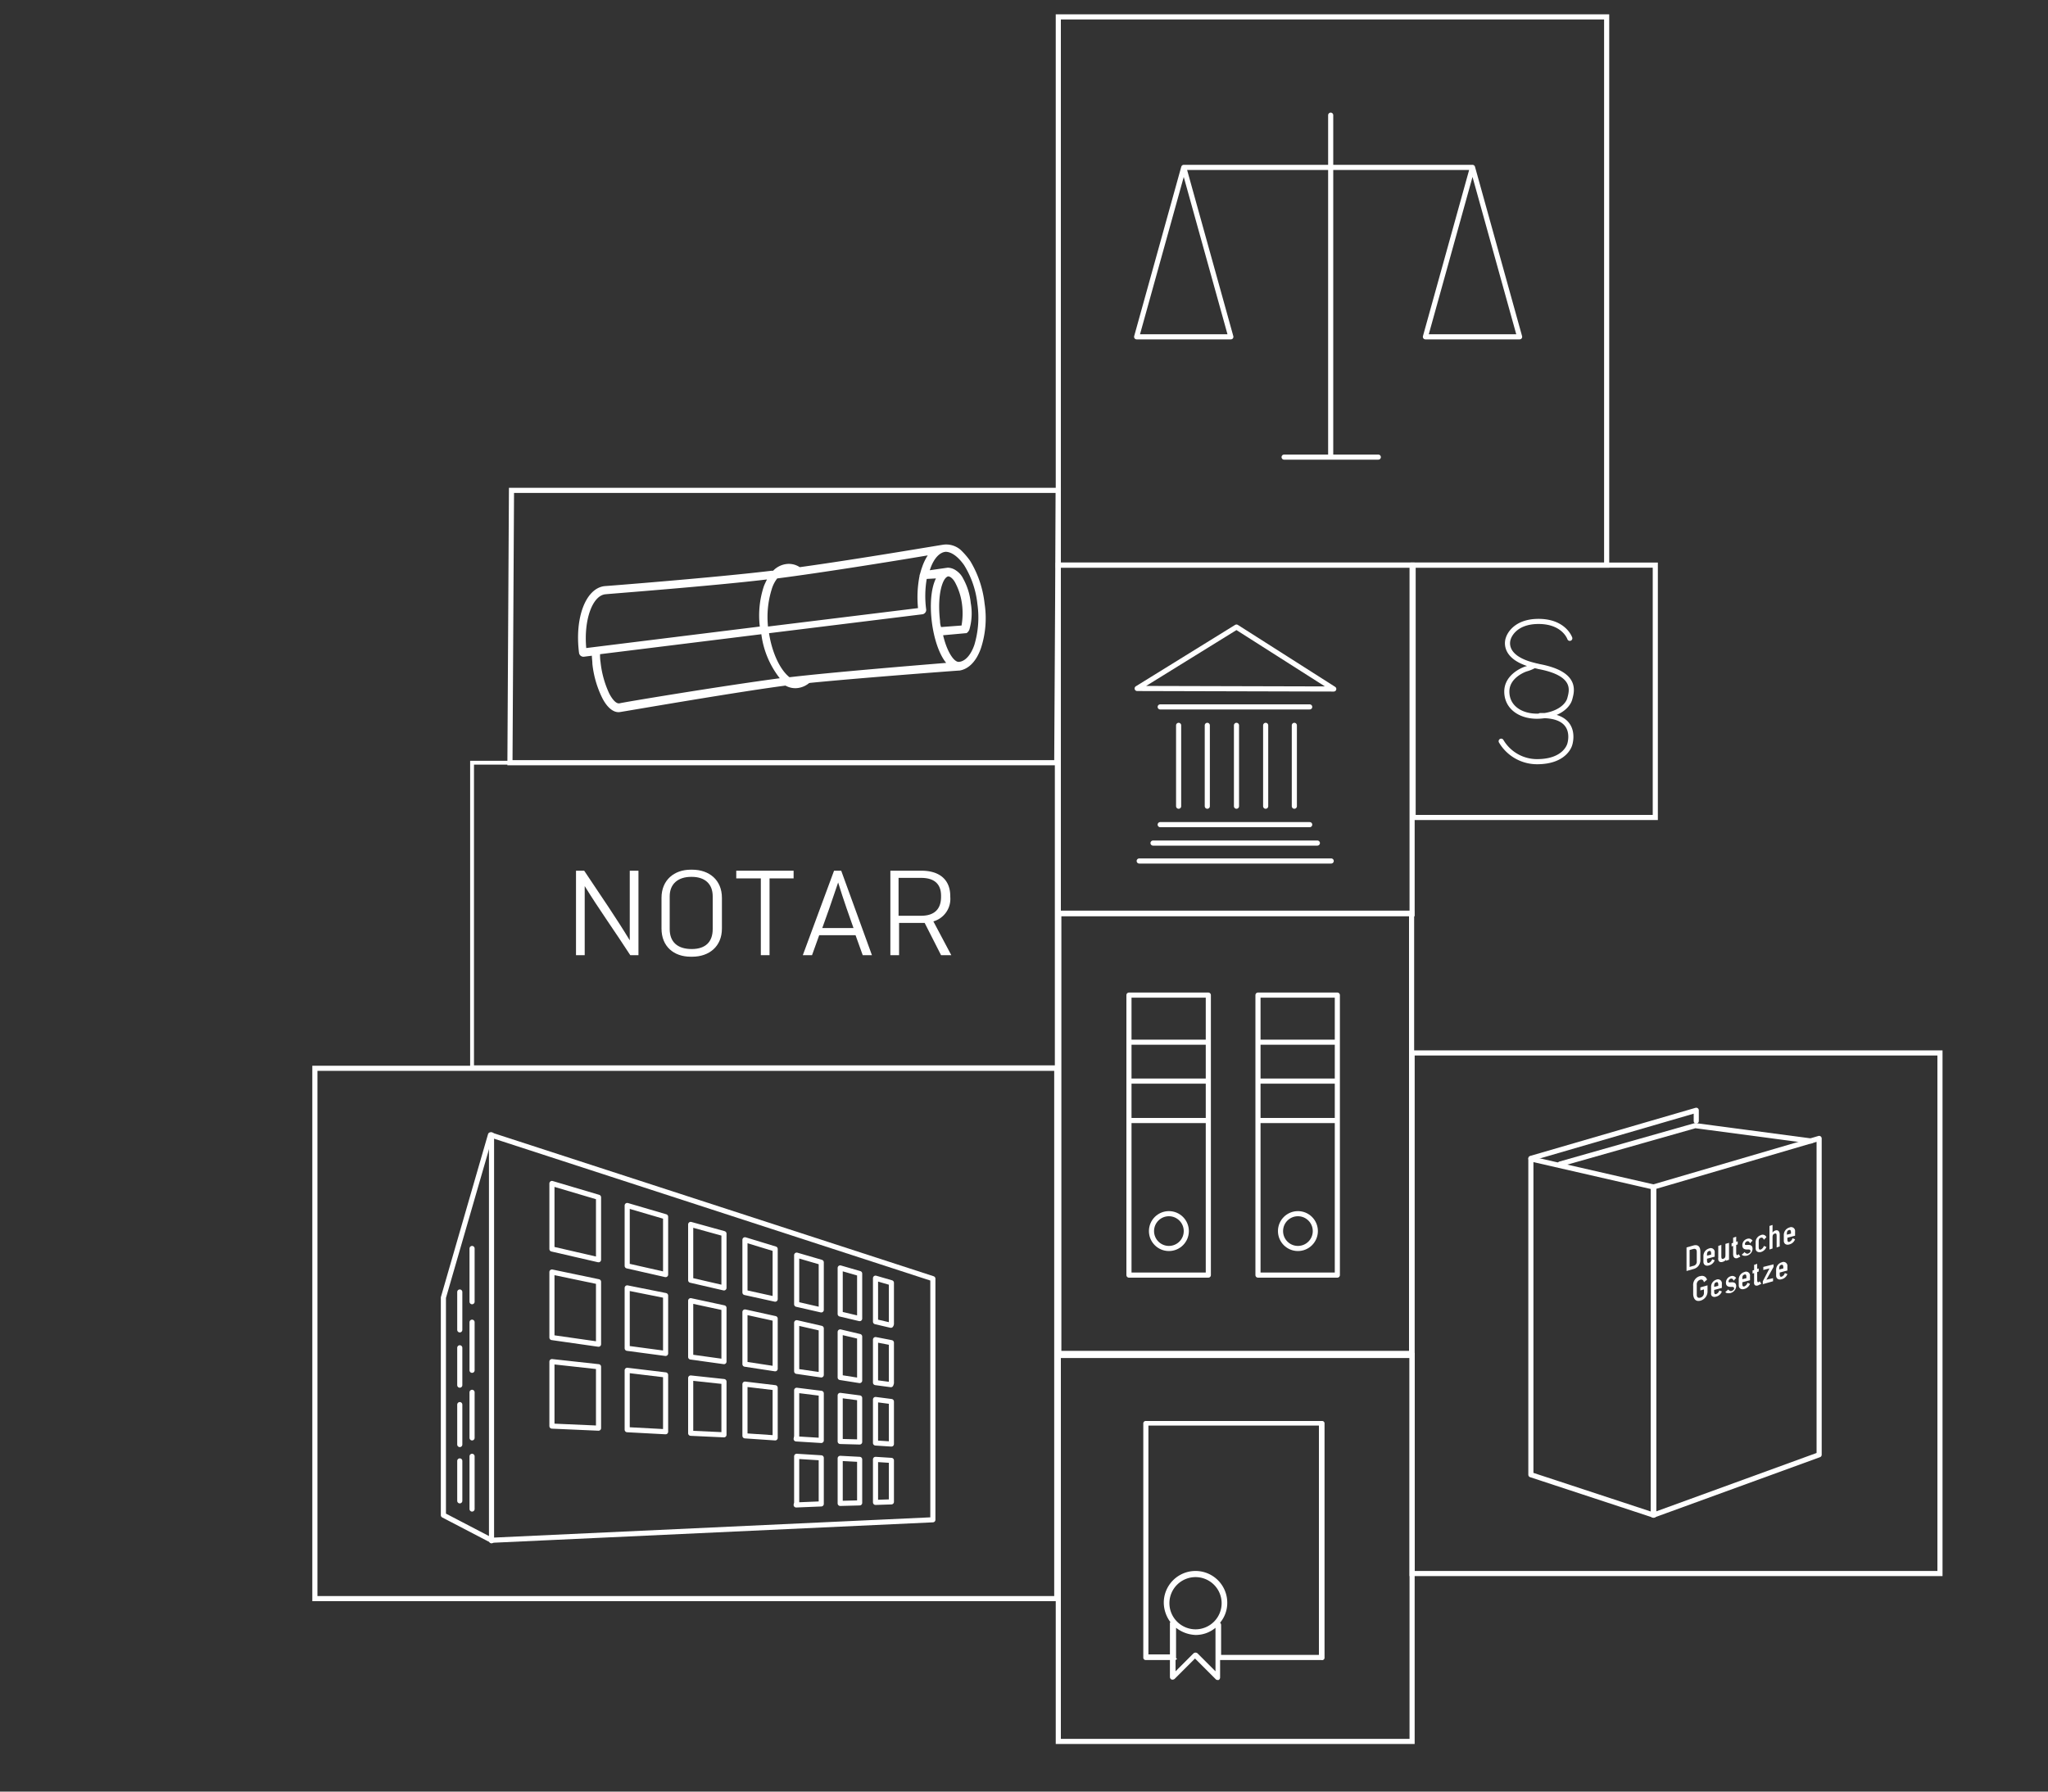 <svg id="b1ceafbb-1090-4a21-a945-dc6a46efa0ac" data-name="Ebene 1" xmlns="http://www.w3.org/2000/svg" viewBox="0 0 400 350"><rect x="0" y="0" width="400" height="350" fill="#333333" stroke="none"/><defs><style>.b8a6a359-de42-4598-ab98-8d9fb37e5e6c,.baf82ff1-a618-4657-903c-0cb34c026b72,.e4f80a33-1eb2-473c-bd7a-7e6eeb863b25{fill:none;stroke:#fff;}.b8a6a359-de42-4598-ab98-8d9fb37e5e6c,.e4f80a33-1eb2-473c-bd7a-7e6eeb863b25{stroke-miterlimit:10;}.baf82ff1-a618-4657-903c-0cb34c026b72{stroke-linecap:round;stroke-linejoin:round;}.e71c3d4d-4e27-48dd-82dc-d5efb50f393e{fill:#fff;}.e4f80a33-1eb2-473c-bd7a-7e6eeb863b25{stroke-width:0.75px;}</style></defs><title>Zeichenfläche 1</title><rect class="b8a6a359-de42-4598-ab98-8d9fb37e5e6c" x="276" y="110.4" width="47.3" height="49.3"/><path class="baf82ff1-a618-4657-903c-0cb34c026b72" d="M293.2,144.8a8.13,8.13,0,0,0,7,4c5.6,0,6.4-3.4,6.4-3.4s1.9-5.8-5.8-5.6m5.8-15.1s-1.1-3.3-6.1-3.3-5.9,3.3-5.9,3.3-1.6,3.7,5.1,5.3c.3.1.5.1.8.2,7.6,1.4,6.5,4.8,6.1,6.3s-2.4,3.2-5.9,3.4-6.4-1.6-6.4-4.8,3.7-4.4,3.7-4.4a7.34,7.34,0,0,0,1.7-.7"/><polygon class="b8a6a359-de42-4598-ab98-8d9fb37e5e6c" points="99.9 95.8 99.6 149 206.4 149 206.7 95.8 99.9 95.8"/><path class="e71c3d4d-4e27-48dd-82dc-d5efb50f393e" d="M149.8,113.2c-.2.4-.4.8-.6,1.3a18.21,18.21,0,0,0-.8,7.9l-33.9,4.2c-.5-5.5,1.2-10.2,3.7-10.5.8-.1,20.7-1.6,31.6-2.9m38.5-2.8a18,18,0,0,1,2.6,7.6,18.68,18.68,0,0,1-.6,8c-.7,2-1.8,3.2-3,3.3-.9.1-2.3-1.8-3.1-5.2l4.4-.4h0a.37.37,0,0,0,.3-.1l.1-.1.1-.1c.1-.1.1-.2.2-.3h0a11.37,11.37,0,0,0,.3-5.3,12.34,12.34,0,0,0-1.5-4.8,3.92,3.92,0,0,0-1.3-1.5,2.93,2.93,0,0,0-1.7-.6h0l-3.5.5c0-.1.1-.2.1-.3.7-2,1.8-3.2,3-3.3h0c1.1,0,2.4.9,3.6,2.6m-5.5,2.6c-1,2-1.2,5.3-.8,8.5s1.4,6.3,2.8,8c-6.1.5-22,1.8-30.6,2.8h0c-1.8-1.4-3.4-4.7-4-8.6l30-3.7a.88.88,0,0,0,.7-.9,19.93,19.93,0,0,1,.1-6Zm.8,8.3c-.6-5.1.5-8.5,1.6-8.7h0c.4,0,1,.5,1.4,1.3a12.21,12.21,0,0,1,1.3,4.2,13.69,13.69,0,0,1-.1,4.1l-4,.3a3.73,3.73,0,0,1-.2-1.2M151.8,113c8.6-1.1,22.9-3.4,29.4-4.5a9.86,9.86,0,0,0-1.1,2.3c-.2.5-.3,1-.5,1.6v.1a21.52,21.52,0,0,0-.3,6.3L150,122.4a18.21,18.21,0,0,1,.7-7.2,6.41,6.41,0,0,1,1.1-2.2M119,135.5a19.22,19.22,0,0,1-1.7-6.1,8.6,8.6,0,0,1-.1-1.6l31.5-3.9a17.51,17.51,0,0,0,3.6,8.6c-11.3,1.5-30.6,4.7-31.3,4.9-.5.1-1.2-.4-2-1.9m-5.9-7.9a.88.88,0,0,0,.9.7l1.6-.2c0,.5.1,1.1.1,1.6a19.77,19.77,0,0,0,1.9,6.6c1,2,2.3,3,3.5,2.8h0c.2,0,24.3-4.2,33.4-5.3,8.5-1,32.6-2.8,32.8-2.8h.1c1.8-.3,3.3-1.8,4.2-4.4a18.86,18.86,0,0,0,.7-8.7,20.36,20.36,0,0,0-2.8-8.3,14.35,14.35,0,0,0-1.9-2.2,4.31,4.31,0,0,0-3.3-1h0c-.2,0-16.5,2.8-28.1,4.4a3.85,3.85,0,0,0-2.7-.6,4.35,4.35,0,0,0-2.5,1.3h-.3c-10.7,1.3-32.4,3-32.6,3h0c-3.7.4-5.9,6.2-5,13.1"/><path class="e71c3d4d-4e27-48dd-82dc-d5efb50f393e" d="M153.2,133.8a3.85,3.85,0,0,0,2.7.6,4.35,4.35,0,0,0,2.5-1.3c.1,0-5.2.7-5.2.7"/><rect class="b8a6a359-de42-4598-ab98-8d9fb37e5e6c" x="206.7" y="3.3" width="107.1" height="107.1"/><path class="baf82ff1-a618-4657-903c-0cb34c026b72" d="M278.4,65.8h18.4l-9.2-33.1Zm-56.4,0h18.4l-9.2-33.1Zm28.8,23.5h18.4m-9.3-66.8V89.3m27.7-56.6H231.2"/><path class="e71c3d4d-4e27-48dd-82dc-d5efb50f393e" d="M347.5,248v-.2c0-.4.1-.6.4-.7h0c.3-.1.4.1.4.5v.2Zm.5,1.9a1.57,1.57,0,0,0,1.1-1l-.5-.2a1.06,1.06,0,0,1-.6.7h0c-.3.1-.4-.1-.4-.5v-.3l1.5-.4v-.8a.77.77,0,0,0-1.1-.8h0a1.52,1.52,0,0,0-1.1,1.4v1.2c0,.6.5.9,1.1.7Zm-3.8,1,2.1-.6v-.6l-1.3.3,1.4-2.5V247l-2,.5v.6l1.2-.3-1.3,2.5v.6Zm-.8.2h0l.6-.3c-.1-.2-.2-.3-.3-.5-.1.1-.2.2-.3.2h0c-.1,0-.2-.1-.2-.5v-1.5l.3-.1v-.6l-.3.1v-1l-.6.2v1l-.3.1v.6l.3-.1v1.6c-.1.7.2,1,.8.8m-3.1-1.2v-.2c0-.4.1-.6.4-.7h0c.3-.1.4.1.4.5v.2Zm.4,1.9a1.57,1.57,0,0,0,1.1-1l-.5-.2a1.06,1.06,0,0,1-.6.7h0c-.3.1-.4-.1-.4-.5v-.3l1.5-.4v-.8a.77.77,0,0,0-1.1-.8h0a1.52,1.52,0,0,0-1.1,1.4v1.2c0,.6.5.9,1.1.7Zm-2.7.8a1.48,1.48,0,0,0,1.1-1.3c0-.6-.3-.8-.8-.8s-.7.1-.7-.2h0a.66.66,0,0,1,.4-.5h0c.3-.1.5.1.6.4.2-.2.3-.4.5-.5a.86.86,0,0,0-1-.4h0a1.3,1.3,0,0,0-1,1.3c0,.6.4.8.9.8h.4a.32.32,0,0,1,.3.3c0,.2-.2.4-.5.5h0c-.2.1-.5-.1-.7-.3-.1.2-.3.3-.5.5,0,.2.5.3,1,.2Zm-3.2-1.2v-.2c0-.4.1-.6.4-.7h0c.3-.1.4.1.4.5v.2Zm.4,1.9a1.57,1.57,0,0,0,1.1-1l-.5-.2a1.06,1.06,0,0,1-.6.7h0c-.3.1-.4-.1-.4-.5V252l1.5-.4v-.8a.77.77,0,0,0-1.1-.8h0a1.44,1.44,0,0,0-1,1.4v1.2c-.1.6.4.9,1,.7Zm-3.1.8h0a1.87,1.87,0,0,0,1.4-1.9v-1.1l-1.4.4v.6l.7-.2v.6a.92.92,0,0,1-.7,1h0c-.4.1-.7,0-.7-.6V251a.92.92,0,0,1,.7-1h0c.4-.1.6.1.7.5l.6-.5a1,1,0,0,0-1.3-.7H332a1.79,1.79,0,0,0-1.3,1.9v1.7C330.8,253.9,331.3,254.3,332.1,254.1Z"/><path class="e71c3d4d-4e27-48dd-82dc-d5efb50f393e" d="M349,241.2V241c0-.4.1-.6.4-.7h0c.3-.1.4.1.4.5v.2Zm.5,1.9a1.57,1.57,0,0,0,1.1-1l-.5-.2a1.06,1.06,0,0,1-.6.7h0c-.3.1-.4-.1-.4-.5v-.3l1.5-.4v-.8a.77.77,0,0,0-1.1-.8h0a1.52,1.52,0,0,0-1.1,1.4v1.2c0,.6.5.9,1.1.7Zm-3.9,1,.6-.2v-2.2c0-.4.1-.6.4-.7h0c.3-.1.4,0,.4.5v2.2l.6-.2v-2.3c0-.7-.4-1-.9-.8h0a1,1,0,0,0-.5.4v-1.5l-.6.2Zm-1.7.5h0a1.59,1.59,0,0,0,1.1-1l-.5-.2a1.06,1.06,0,0,1-.6.7h0c-.3.1-.4-.1-.4-.5v-1.1c0-.4.1-.6.4-.7h0c.3-.1.5.1.6.4l.5-.5a.78.78,0,0,0-1.1-.4h0a1.44,1.44,0,0,0-1,1.4v1.2c0,.6.5.8,1,.7m-2.7.7a1.48,1.48,0,0,0,1.1-1.3c0-.6-.3-.8-.8-.8s-.7.1-.7-.2h0a.66.66,0,0,1,.4-.5h0c.3-.1.5.1.6.4.2-.2.3-.4.5-.5a.86.86,0,0,0-1-.4h0a1.3,1.3,0,0,0-1,1.3c0,.6.4.8.9.8h.4a.32.32,0,0,1,.3.3c0,.2-.2.4-.5.5h0c-.2.1-.5-.1-.7-.3-.1.2-.3.3-.5.5.1.2.5.3,1,.2Zm-1.9.5h0l.6-.3c-.1-.2-.2-.3-.3-.5-.1.1-.2.2-.3.2h0c-.1,0-.2-.1-.2-.5v-1.5l.3-.1v-.6l-.3.1v-1l-.6.2v1l-.3.1v.6l.3-.1V245c0,.6.3.9.8.8m-2.8.7h0a1.27,1.27,0,0,0,.6-.4h0v.2l.6-.2v-3.3l-.7.2v2.2c0,.4-.1.6-.4.7h0c-.3.1-.4,0-.4-.5v-2.2l-.6.2v2.3c-.1.7.3,1,.9.8m-3.1-1.2v-.2c0-.4.1-.6.4-.7h0c.3-.1.4.1.4.5v.2Zm.4,1.9a1.57,1.57,0,0,0,1.1-1l-.5-.2a1.06,1.06,0,0,1-.6.7h0c-.3.1-.4-.1-.4-.5v-.3l1.5-.4v-.8a.77.77,0,0,0-1.1-.8h0a1.52,1.52,0,0,0-1.1,1.4v1.2c0,.6.5.9,1.1.7Zm-3.8.3v-3.3l.7-.2c.4-.1.7,0,.7.6v1.8a.81.81,0,0,1-.7.9Zm-.6.8,1.4-.4a1.75,1.75,0,0,0,1.3-1.8v-1.6c0-1-.5-1.4-1.3-1.2l-1.4.4Z"/><polygon class="baf82ff1-a618-4657-903c-0cb34c026b72" points="299 226.4 299 288.1 323 296 323 231.9 299 226.4"/><polygon class="baf82ff1-a618-4657-903c-0cb34c026b72" points="355.3 222.4 355.3 284.2 322.9 296 322.9 231.9 355.3 222.4"/><polyline class="baf82ff1-a618-4657-903c-0cb34c026b72" points="299 226.3 331.3 216.9 331.3 219"/><polyline class="baf82ff1-a618-4657-903c-0cb34c026b72" points="304.7 227.4 331.1 219.9 353.7 222.9"/><rect class="b8a6a359-de42-4598-ab98-8d9fb37e5e6c" x="275.8" y="205.7" width="103.1" height="101.7"/><rect class="b8a6a359-de42-4598-ab98-8d9fb37e5e6c" x="61.5" y="208.7" width="144.9" height="103.6"/><polygon class="baf82ff1-a618-4657-903c-0cb34c026b72" points="86.6 296 86.6 253.5 95.8 221.7 182.2 249.8 182.2 296.9 96 300.9 86.6 296"/><line class="baf82ff1-a618-4657-903c-0cb34c026b72" x1="96" y1="221.7" x2="96" y2="301"/><polygon class="baf82ff1-a618-4657-903c-0cb34c026b72" points="145.5 252.5 151.4 253.8 151.4 253.4 151.4 244.2 151.4 244 145.5 242.2 145.5 242.5 145.5 252.3 145.5 252.5"/><polygon class="baf82ff1-a618-4657-903c-0cb34c026b72" points="155.6 245.2 160.4 246.6 160.4 247.2 160.4 255.4 160.4 255.9 155.6 254.8 155.6 254.4 155.6 245.7 155.6 245.2"/><polygon class="baf82ff1-a618-4657-903c-0cb34c026b72" points="167.9 257.6 164.1 256.7 164.1 256.5 164.1 247.9 164.1 247.7 167.9 248.8 167.9 249 167.9 257.3 167.9 257.6"/><polygon class="baf82ff1-a618-4657-903c-0cb34c026b72" points="116.9 233.9 107.8 231.2 107.8 243.9 107.8 244 116.9 246.1 116.9 245.7 116.9 234.2 116.9 233.9"/><polygon class="baf82ff1-a618-4657-903c-0cb34c026b72" points="130 248.9 130 237.8 130 237.7 122.5 235.5 122.5 235.9 122.5 247.2 122.5 247.3 130 249 130 248.9"/><polyline class="baf82ff1-a618-4657-903c-0cb34c026b72" points="134.9 239.3 134.9 249.8 134.9 250.1 141.4 251.6 141.4 251.3 141.4 241.2 141.4 241 134.9 239.2 134.9 239.2 134.9 239.3"/><polygon class="baf82ff1-a618-4657-903c-0cb34c026b72" points="171 258.2 174 258.9 174.1 258.7 174.1 250.9 174.1 250.6 171 249.7 171 250 171 258.1 171 258.2"/><polygon class="baf82ff1-a618-4657-903c-0cb34c026b72" points="145.5 266.5 151.4 267.4 151.4 266.9 151.4 257.8 151.4 257.6 145.5 256.3 145.5 256.6 145.5 266.3 145.5 266.5"/><polygon class="baf82ff1-a618-4657-903c-0cb34c026b72" points="155.6 258.4 160.4 259.5 160.4 259.8 160.4 268.1 160.4 268.6 155.6 267.9 155.6 267.5 155.6 259 155.6 258.4"/><polygon class="baf82ff1-a618-4657-903c-0cb34c026b72" points="167.9 269.7 164.1 269.1 164.1 268.9 164.1 264 164.1 260.2 167.9 261.1 167.9 265.1 167.9 269.4 167.9 269.7"/><polygon class="baf82ff1-a618-4657-903c-0cb34c026b72" points="130 264.3 130 253.3 130 253.1 122.5 251.6 122.5 251.9 122.5 263.2 122.5 263.4 130 264.4 130 264.3"/><polygon class="baf82ff1-a618-4657-903c-0cb34c026b72" points="134.9 255.4 134.9 264.7 134.9 265.1 141.4 266 141.4 265.7 141.4 255.7 141.4 255.5 134.9 254.1 134.9 254.2 134.9 254.3 134.9 255.4"/><polygon class="baf82ff1-a618-4657-903c-0cb34c026b72" points="171 270.1 174 270.5 174.1 270.2 174.1 263.9 174.1 262.3 171 261.7 171 263 171 269.9 171 270.1"/><polygon class="baf82ff1-a618-4657-903c-0cb34c026b72" points="116.9 250.4 107.8 248.5 107.8 261.1 107.8 261.3 116.9 262.6 116.9 262 116.9 250.7 116.9 250.4"/><polygon class="baf82ff1-a618-4657-903c-0cb34c026b72" points="145.5 280.5 151.4 280.9 151.4 280.4 151.4 271.9 151.4 271.1 145.5 270.4 145.5 270.6 145.5 280.4 145.5 280.5"/><polygon class="baf82ff1-a618-4657-903c-0cb34c026b72" points="155.6 271.6 160.4 272.2 160.4 272.9 160.4 281.2 160.4 281.4 155.5 281.1 155.6 280.6 155.6 272.1 155.6 271.6"/><polygon class="baf82ff1-a618-4657-903c-0cb34c026b72" points="167.9 281.7 164.1 281.6 164.1 281.3 164.1 276.4 164.1 272.6 167.9 273.1 167.9 277.5 167.9 281.5 167.9 281.7"/><polygon class="baf82ff1-a618-4657-903c-0cb34c026b72" points="130 279.6 130 269.4 130 268.6 122.5 267.7 122.5 268.1 122.5 279.2 122.5 279.3 130 279.7 130 279.6"/><polygon class="baf82ff1-a618-4657-903c-0cb34c026b72" points="134.9 270.4 134.9 279.7 134.9 280 141.4 280.3 141.4 280.1 141.4 270.7 141.4 269.9 134.9 269.2 134.9 269.2 134.9 269.3 134.9 270.4"/><polygon class="baf82ff1-a618-4657-903c-0cb34c026b72" points="171 281.9 174.1 282.1 174.1 281.7 174.1 275.6 174.1 273.8 171 273.4 171 274.7 171 281.6 171 281.9"/><polygon class="baf82ff1-a618-4657-903c-0cb34c026b72" points="116.9 267 107.8 266 107.8 278.4 107.8 278.6 116.9 279 116.9 278.4 116.9 268.5 116.9 267"/><polygon class="baf82ff1-a618-4657-903c-0cb34c026b72" points="155.6 284.5 160.4 284.8 160.4 285.5 160.4 293.3 160.4 293.8 155.5 294 155.6 293.6 155.6 285 155.6 284.5"/><polygon class="baf82ff1-a618-4657-903c-0cb34c026b72" points="167.9 293.6 164.1 293.7 164.1 293.6 164.1 288.7 164.1 284.9 167.9 285.1 167.9 288.9 167.9 292.8 167.9 293.6"/><polygon class="baf82ff1-a618-4657-903c-0cb34c026b72" points="171 293.5 174.1 293.4 174.1 293 174.1 286.9 174.1 285.3 171 285.1 171 286 171 293 171 293.5"/><line class="baf82ff1-a618-4657-903c-0cb34c026b72" x1="92.2" y1="243.9" x2="92.2" y2="254.3"/><line class="baf82ff1-a618-4657-903c-0cb34c026b72" x1="89.8" y1="252.4" x2="89.8" y2="259.8"/><line class="baf82ff1-a618-4657-903c-0cb34c026b72" x1="92.2" y1="258.3" x2="92.2" y2="267.7"/><line class="baf82ff1-a618-4657-903c-0cb34c026b72" x1="92.2" y1="272" x2="92.2" y2="280.9"/><line class="baf82ff1-a618-4657-903c-0cb34c026b72" x1="92.2" y1="284.5" x2="92.2" y2="294.8"/><line class="baf82ff1-a618-4657-903c-0cb34c026b72" x1="89.8" y1="285.4" x2="89.8" y2="293.2"/><line class="baf82ff1-a618-4657-903c-0cb34c026b72" x1="89.8" y1="274.4" x2="89.8" y2="282.2"/><line class="baf82ff1-a618-4657-903c-0cb34c026b72" x1="89.8" y1="263.3" x2="89.8" y2="270.6"/><rect class="b8a6a359-de42-4598-ab98-8d9fb37e5e6c" x="206.7" y="110.4" width="69.1" height="68.1"/><path class="baf82ff1-a618-4657-903c-0cb34c026b72" d="M260,168.2H222.5m34.8-3.5H225.2m5-23v15.8m5.6-15.8v15.8m5.7-15.8v15.8m5.7-15.8v15.8m5.6-15.8v15.8m3,3.6H226.6m29.2-23H226.6m33.9-3.5-19-12.1-19.4,12Z"/><path class="baf82ff1-a618-4657-903c-0cb34c026b72" d="M245.7,218.9h15.5m-15.5-7.7h15.5m-15.5-7.6h15.5m-15.5-9.2h15.5v54.7H245.7V194.4Zm-25.2,24.5H236m-15.5-7.7H236m-15.5-7.6H236m-15.5-9.2H236v54.7H220.5Z"/><circle class="baf82ff1-a618-4657-903c-0cb34c026b72" cx="228.3" cy="240.5" r="3.4"/><circle class="baf82ff1-a618-4657-903c-0cb34c026b72" cx="253.5" cy="240.5" r="3.4"/><rect class="b8a6a359-de42-4598-ab98-8d9fb37e5e6c" x="206.8" y="178.4" width="68.9" height="86"/><rect class="e4f80a33-1eb2-473c-bd7a-7e6eeb863b25" x="92.2" y="149" width="114.2" height="59.5"/><rect class="b8a6a359-de42-4598-ab98-8d9fb37e5e6c" x="206.7" y="264.8" width="69.1" height="75.4"/><path class="e71c3d4d-4e27-48dd-82dc-d5efb50f393e" d="M257.7,323.3H238.5v-5.9a.76.76,0,0,0-.2-.4,6,6,0,0,0,1.4-3.9,6.2,6.2,0,1,0-12.4,0,6.46,6.46,0,0,0,1.3,3.8l-.1.1v6.2h-4.2V278.5h33.3v44.8Zm-27.8.8-.2-.2V318a6.56,6.56,0,0,0,3.8,1.4,6,6,0,0,0,3.9-1.4v8.5l-3.5-3.5a.61.61,0,0,0-.8,0l-3.5,3.5v-2.2Zm-1.5-10.9a5.1,5.1,0,1,1,5.1,5.1,5.12,5.12,0,0,1-5.1-5.1m30.3,10.6V278.1a.47.47,0,0,0-.5-.5H223.8a.47.47,0,0,0-.5.5v45.7a.47.47,0,0,0,.5.5h4.7v3.3a.55.55,0,0,0,.3.5.66.66,0,0,0,.6-.1l4-4,4,4a.52.52,0,0,0,.4.2h.2a.55.55,0,0,0,.3-.5v-3.4h19.8a.47.47,0,0,0,.6-.5"/><path class="e71c3d4d-4e27-48dd-82dc-d5efb50f393e" d="M112.5,170.1h1.6c3.2,4.8,6.3,9.3,8.9,13.6V170.1h1.7v16.5h-1.6c-2.9-4.5-6.2-9.1-8.9-13.5v13.5h-1.7Z"/><path class="e71c3d4d-4e27-48dd-82dc-d5efb50f393e" d="M134.9,186.9c-3.3,0-5.7-2-5.7-5.5v-6c0-3.5,2.5-5.5,5.7-5.5h.3c3.3,0,5.8,2,5.8,5.5v6c0,3.5-2.5,5.5-5.8,5.5Zm.2-1.5c2.7,0,4.1-1.4,4.1-3.9v-6.4c0-2.4-1.5-3.8-4.1-3.8H135c-2.6,0-4.2,1.4-4.2,3.8v6.4c0,2.5,1.5,3.9,4.3,3.9Z"/><path class="e71c3d4d-4e27-48dd-82dc-d5efb50f393e" d="M148.6,171.6h-4.8v-1.5H155v1.5h-4.7v15h-1.7Z"/><path class="e71c3d4d-4e27-48dd-82dc-d5efb50f393e" d="M162.9,170.1h1.4l6,16.5h-1.8c-.5-1.3-.9-2.6-1.4-3.9H160l-1.4,3.9h-1.8Zm3.8,11.2c-.6-1.7-2-5.6-3-8.9-1.1,3.3-2.5,7.3-3.1,8.9Z"/><path class="e71c3d4d-4e27-48dd-82dc-d5efb50f393e" d="M173.8,170.1H180c3.2,0,5.6,1.5,5.6,5v.1a4.57,4.57,0,0,1-3.3,4.8l3.5,6.6h-2l-3.2-6.3h-5v6.3h-1.7V170.1Zm6.1,8.8c2.6,0,3.9-1.3,3.9-3.7V175c0-2.2-1.2-3.5-3.9-3.5h-4.4v7.4Z"/></svg>